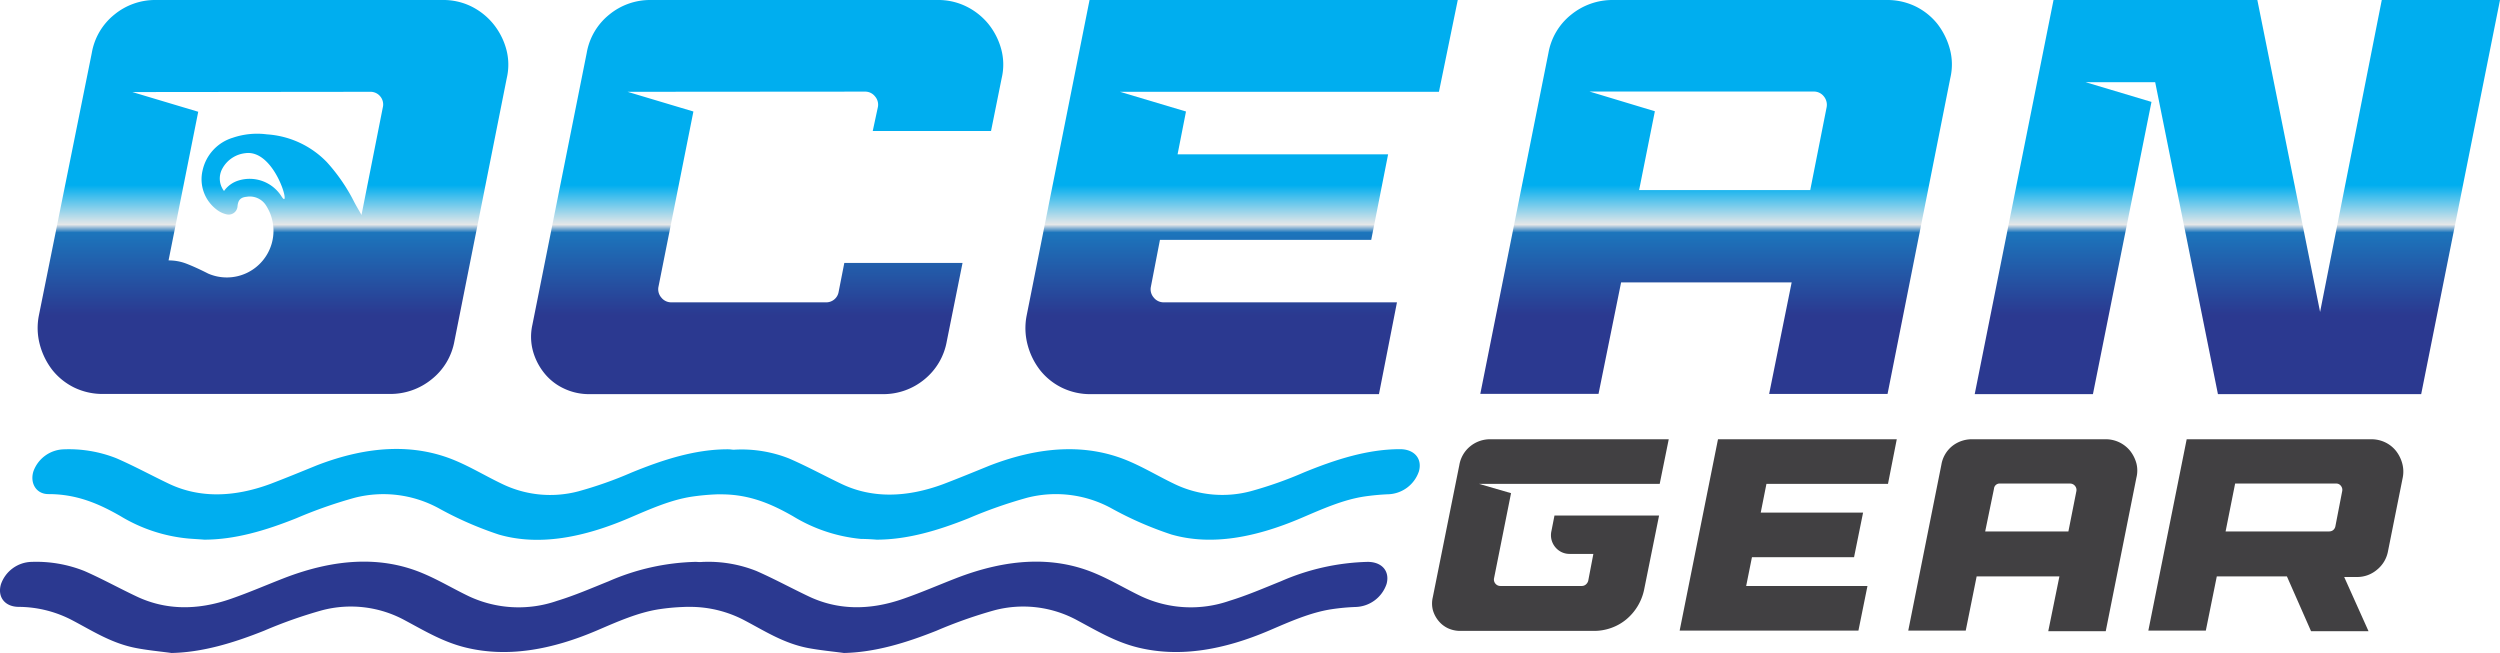 <?xml version="1.0" encoding="UTF-8"?> <svg xmlns="http://www.w3.org/2000/svg" xmlns:xlink="http://www.w3.org/1999/xlink" id="Layer_1" data-name="Layer 1" viewBox="0 0 398.4 104.06"><defs><style>.cls-1{fill:url(#linear-gradient);}.cls-2{fill:url(#linear-gradient-2);}.cls-3{fill:url(#linear-gradient-3);}.cls-4{fill:url(#linear-gradient-4);}.cls-5{fill:#414042;}.cls-6{fill:url(#linear-gradient-5);}.cls-7{fill:#00aeef;}.cls-8{fill:#2b3990;}</style><linearGradient id="linear-gradient" x1="122.23" y1="62.81" x2="122.23" gradientUnits="userSpaceOnUse"><stop offset="0" stop-color="#2b3990"></stop><stop offset="0.2" stop-color="#2b3990"></stop><stop offset="0.41" stop-color="#1c75bc"></stop><stop offset="0.43" stop-color="#e6e7e8"></stop><stop offset="0.53" stop-color="#00aeef"></stop><stop offset="1" stop-color="#00aeef"></stop></linearGradient><linearGradient id="linear-gradient-2" x1="197.85" y1="62.81" x2="197.85" xlink:href="#linear-gradient"></linearGradient><linearGradient id="linear-gradient-3" x1="273.49" y1="62.81" x2="273.49" xlink:href="#linear-gradient"></linearGradient><linearGradient id="linear-gradient-4" x1="356.55" y1="62.81" x2="356.55" xlink:href="#linear-gradient"></linearGradient><linearGradient id="linear-gradient-5" x1="43.51" y1="62.81" x2="43.51" xlink:href="#linear-gradient"></linearGradient></defs><path class="cls-1" d="M100,14.63l10.5,3.14-5.56,27.9a2,2,0,0,0,.45,1.75,2,2,0,0,0,1.61.76h24.59a2,2,0,0,0,2.06-1.7l.9-4.58h18.84l-2.51,12.48a10.06,10.06,0,0,1-3.59,6.1,10.27,10.27,0,0,1-6.64,2.33H93.86a9.26,9.26,0,0,1-4-.9,8.68,8.68,0,0,1-3.14-2.47,9.73,9.73,0,0,1-1.8-3.54,8.71,8.71,0,0,1-.08-4.13L93.5,8.43a10,10,0,0,1,3.59-6.1A10.25,10.25,0,0,1,103.73,0H149.4a10.1,10.1,0,0,1,4.53,1,10.59,10.59,0,0,1,3.55,2.78,11,11,0,0,1,2.06,4,9.4,9.4,0,0,1,.09,4.66l-1.7,8.44H139.08l.81-3.77a2,2,0,0,0-.45-1.75,2,2,0,0,0-1.61-.76Z"></path><path class="cls-2" d="M178.47,14.63,189,17.77l-1.34,6.82h33.55l-2.69,13.63H184.85l-1.44,7.45a2,2,0,0,0,.45,1.75,2,2,0,0,0,1.61.76h37.15l-2.87,14.63H173.9a10.3,10.3,0,0,1-4.62-1,10.11,10.11,0,0,1-3.5-2.78,11.21,11.21,0,0,1-2-4,10.38,10.38,0,0,1-.18-4.71L173.63,0h58.68l-3,14.63Z"></path><path class="cls-3" d="M258.34,45l-3.6,17.77H235.9L246.76,8.43a10,10,0,0,1,3.63-6.1A10.44,10.44,0,0,1,257.08,0H300.6a10.36,10.36,0,0,1,4.62,1,10.21,10.21,0,0,1,3.5,2.78,11.36,11.36,0,0,1,2,4,9.4,9.4,0,0,1,.08,4.66l-10,50.34H281.93L285.52,45Zm30.14-14.71,2.61-13.19a2.11,2.11,0,0,0-.45-1.75,2,2,0,0,0-1.62-.76H253.31l10.41,3.14-2.51,12.56Z"></path><path class="cls-4" d="M379.56,0H398.4L385.84,62.81H353.45l-10-49.71H332.36l10.5,3.14-9.33,46.57H314.69L327.25,0h32.48l10,49.71Z"></path><path class="cls-5" d="M240.8,78.59l-2.71,13.57a1,1,0,0,0,.22.85,1,1,0,0,0,.78.37h13a1,1,0,0,0,.64-.24,1.19,1.19,0,0,0,.37-.59l.82-4.28h-3.79a2.93,2.93,0,0,1-1.31-.3,3,3,0,0,1-1-.81,3,3,0,0,1-.58-1.18,3,3,0,0,1,0-1.37l.48-2.45h16.67L262,94a8.38,8.38,0,0,1-2.84,4.71,7.86,7.86,0,0,1-2.38,1.35,8.07,8.07,0,0,1-2.77.48H232.73a4.68,4.68,0,0,1-2-.43,4.32,4.32,0,0,1-1.52-1.21,4.68,4.68,0,0,1-.88-1.72,4.25,4.25,0,0,1,0-2l4.23-21.07a4.89,4.89,0,0,1,1.75-3A5,5,0,0,1,237.52,70h28.41l-1.44,7.11h-28.8Z"></path><path class="cls-5" d="M295.46,88.8H279.19l-.92,4.58H297.6l-1.44,7.11H267.67L273.78,70h28.49l-1.4,7.11H281.5l-.91,4.58H296.9Z"></path><path class="cls-5" d="M328.19,91.85H315l-1.74,8.64h-9.16l5.28-26.44a4.83,4.83,0,0,1,1.77-3A5.05,5.05,0,0,1,314.35,70h21.16a5,5,0,0,1,3.95,1.85,5.62,5.62,0,0,1,1,2,4.66,4.66,0,0,1,0,2.26l-4.89,24.48h-9.16Zm-11.83-7.16h13.26l1.27-6.41a1,1,0,0,0-.22-.85,1,1,0,0,0-.78-.37H318.76a.9.9,0,0,0-1,.83Z"></path><path class="cls-5" d="M364.44,91.85H353.27l-1.75,8.64h-9.16L348.47,70h29.41a5.08,5.08,0,0,1,2.24.5,4.94,4.94,0,0,1,1.7,1.35,5.62,5.62,0,0,1,1,2,4.91,4.91,0,0,1,.08,2.26l-2.35,11.74a4.93,4.93,0,0,1-1.75,2.94,4.86,4.86,0,0,1-3.23,1.16h-2l3.88,8.64h-9.16Zm7.37-7.37a1.06,1.06,0,0,0,.35-.57l1.09-5.63a1,1,0,0,0-.2-.85.9.9,0,0,0-.76-.37h-16.1l-1.52,7.63h16.49A1.05,1.05,0,0,0,371.81,84.48Z"></path><path class="cls-6" d="M80.67,7.81a11,11,0,0,0-2.06-4A10.59,10.59,0,0,0,75.06,1a10.1,10.1,0,0,0-4.53-1H24.86a10.23,10.23,0,0,0-6.64,2.33,10,10,0,0,0-3.59,6.1L6.2,50.25A10.25,10.25,0,0,0,6.37,55a11.38,11.38,0,0,0,2,4,10.21,10.21,0,0,0,3.5,2.78,10.36,10.36,0,0,0,4.62,1H62.1a10.41,10.41,0,0,0,6.68-2.33,10,10,0,0,0,3.64-6.1l8.34-41.91A9.4,9.4,0,0,0,80.67,7.81ZM59,14.63a2,2,0,0,1,1.62.76A2,2,0,0,1,61,17.14L57.61,34.26c-.37-.66-.76-1.31-1.13-2a28.52,28.52,0,0,0-4.4-6.43,14.6,14.6,0,0,0-9.55-4.42,12.05,12.05,0,0,0-5.46.55,7,7,0,0,0-4.79,5.22,6.06,6.06,0,0,0,2.35,6.3,3.93,3.93,0,0,0,1.48.68,1.41,1.41,0,0,0,1.74-1.28c.09-1,.49-1.43,1.46-1.52a3.05,3.05,0,0,1,3.09,1.39A7.44,7.44,0,0,1,33.18,43.6C32,43,30.85,42.46,29.66,42a7.8,7.8,0,0,0-2.8-.5l4.73-23.69-10.5-3.14ZM44.86,31.3A6,6,0,0,0,38,28.77a4.39,4.39,0,0,0-2.3,1.67,3.27,3.27,0,0,1-.24-3.62,4.76,4.76,0,0,1,3.64-2.41C43.93,23.74,46.53,33.9,44.86,31.3Z"></path><path class="cls-7" d="M32.54,86c4.9,0,9.78-1.45,14.7-3.42a73.45,73.45,0,0,1,9.33-3.27,18.47,18.47,0,0,1,13.28,1.65,56,56,0,0,0,9.68,4.24c6.44,1.85,13.52.44,20.76-2.66,3.28-1.4,6.55-2.87,9.94-3.39a37.21,37.21,0,0,1,3.74-.36,5.36,5.36,0,0,0,5-3.66c.56-2-.71-3.52-3-3.53-5.1,0-10.18,1.6-15.29,3.69a63.3,63.3,0,0,1-8.48,3A17.56,17.56,0,0,1,80,77.11c-2.5-1.19-4.83-2.61-7.41-3.7-6.59-2.78-14-2.39-22.13.76-2.45,1-4.89,2-7.35,2.94-6,2.22-11.43,2.23-16.15,0-2.82-1.34-5.53-2.83-8.41-4.08a20.6,20.6,0,0,0-8.51-1.42,5.3,5.3,0,0,0-4.72,3.52c-.57,1.86.44,3.62,2.41,3.61,4.56,0,8.08,1.57,11.44,3.49A25.38,25.38,0,0,0,30,85.82C30.84,85.89,31.69,85.93,32.54,86Z"></path><path class="cls-8" d="M27.34,104.06c4.95-.11,9.83-1.59,14.75-3.55a73.84,73.84,0,0,1,9.21-3.25,18,18,0,0,1,13.29,1.63c3.09,1.65,6.08,3.46,9.74,4.33,6.6,1.58,13.57.34,20.82-2.76,3.27-1.4,6.55-2.87,9.94-3.38a34,34,0,0,1,3.73-.35,5.37,5.37,0,0,0,5-3.69c.53-2-.72-3.49-3-3.5A36.69,36.69,0,0,0,97,92.63c-2.73,1.1-5.46,2.28-8.22,3.12a18.69,18.69,0,0,1-14-.7c-2.5-1.19-4.83-2.61-7.41-3.69-6.59-2.78-14-2.37-22.13.78-2.78,1.08-5.54,2.28-8.33,3.25-5.64,2-10.68,1.76-15.08-.31C19,93.75,16.33,92.26,13.46,91a20.7,20.7,0,0,0-8.38-1.46A5.3,5.3,0,0,0,.15,93.11c-.59,2,.6,3.58,2.81,3.6a18.58,18.58,0,0,1,8.68,2.2c3.2,1.69,6.22,3.64,10.09,4.37C23.56,103.63,25.47,103.81,27.34,104.06Z"></path><path class="cls-7" d="M139.69,86c4.9,0,9.78-1.45,14.7-3.42a73.45,73.45,0,0,1,9.33-3.27A18.47,18.47,0,0,1,177,80.94a56,56,0,0,0,9.68,4.24c6.44,1.85,13.52.44,20.76-2.66,3.28-1.4,6.55-2.87,9.94-3.39a37.21,37.21,0,0,1,3.74-.36,5.36,5.36,0,0,0,5-3.66c.56-2-.71-3.52-3-3.53-5.1,0-10.18,1.6-15.29,3.69a63.3,63.3,0,0,1-8.48,3,17.56,17.56,0,0,1-12.14-1.12c-2.5-1.19-4.83-2.61-7.41-3.7-6.59-2.78-14-2.39-22.13.76-2.45,1-4.89,2-7.35,2.94-6,2.22-11.43,2.23-16.15,0-2.82-1.34-5.53-2.83-8.41-4.08a20.6,20.6,0,0,0-8.51-1.42,5.3,5.3,0,0,0-4.72,3.52c-.57,1.86.44,3.62,2.41,3.61,4.56,0,8.08,1.57,11.44,3.49a25.38,25.38,0,0,0,10.79,3.61C138,85.89,138.84,85.93,139.69,86Z"></path><path class="cls-8" d="M134.49,104.06c4.95-.11,9.83-1.59,14.75-3.55a73.84,73.84,0,0,1,9.21-3.25,18,18,0,0,1,13.29,1.63c3.09,1.65,6.08,3.46,9.74,4.33,6.6,1.58,13.57.34,20.82-2.76,3.27-1.4,6.55-2.87,9.94-3.38a34,34,0,0,1,3.73-.35,5.37,5.37,0,0,0,5-3.69c.53-2-.72-3.49-3-3.5a36.69,36.69,0,0,0-13.84,3.09c-2.73,1.1-5.46,2.28-8.22,3.12a18.69,18.69,0,0,1-14-.7c-2.5-1.19-4.83-2.61-7.41-3.69-6.59-2.78-14-2.37-22.13.78-2.78,1.08-5.54,2.28-8.33,3.25-5.64,2-10.68,1.76-15.08-.31-2.82-1.33-5.53-2.82-8.4-4.08a20.7,20.7,0,0,0-8.38-1.46,5.3,5.3,0,0,0-4.93,3.57c-.59,2,.6,3.58,2.81,3.6a18.58,18.58,0,0,1,8.68,2.2c3.2,1.69,6.22,3.64,10.09,4.37C130.71,103.63,132.62,103.81,134.49,104.06Z"></path></svg> 